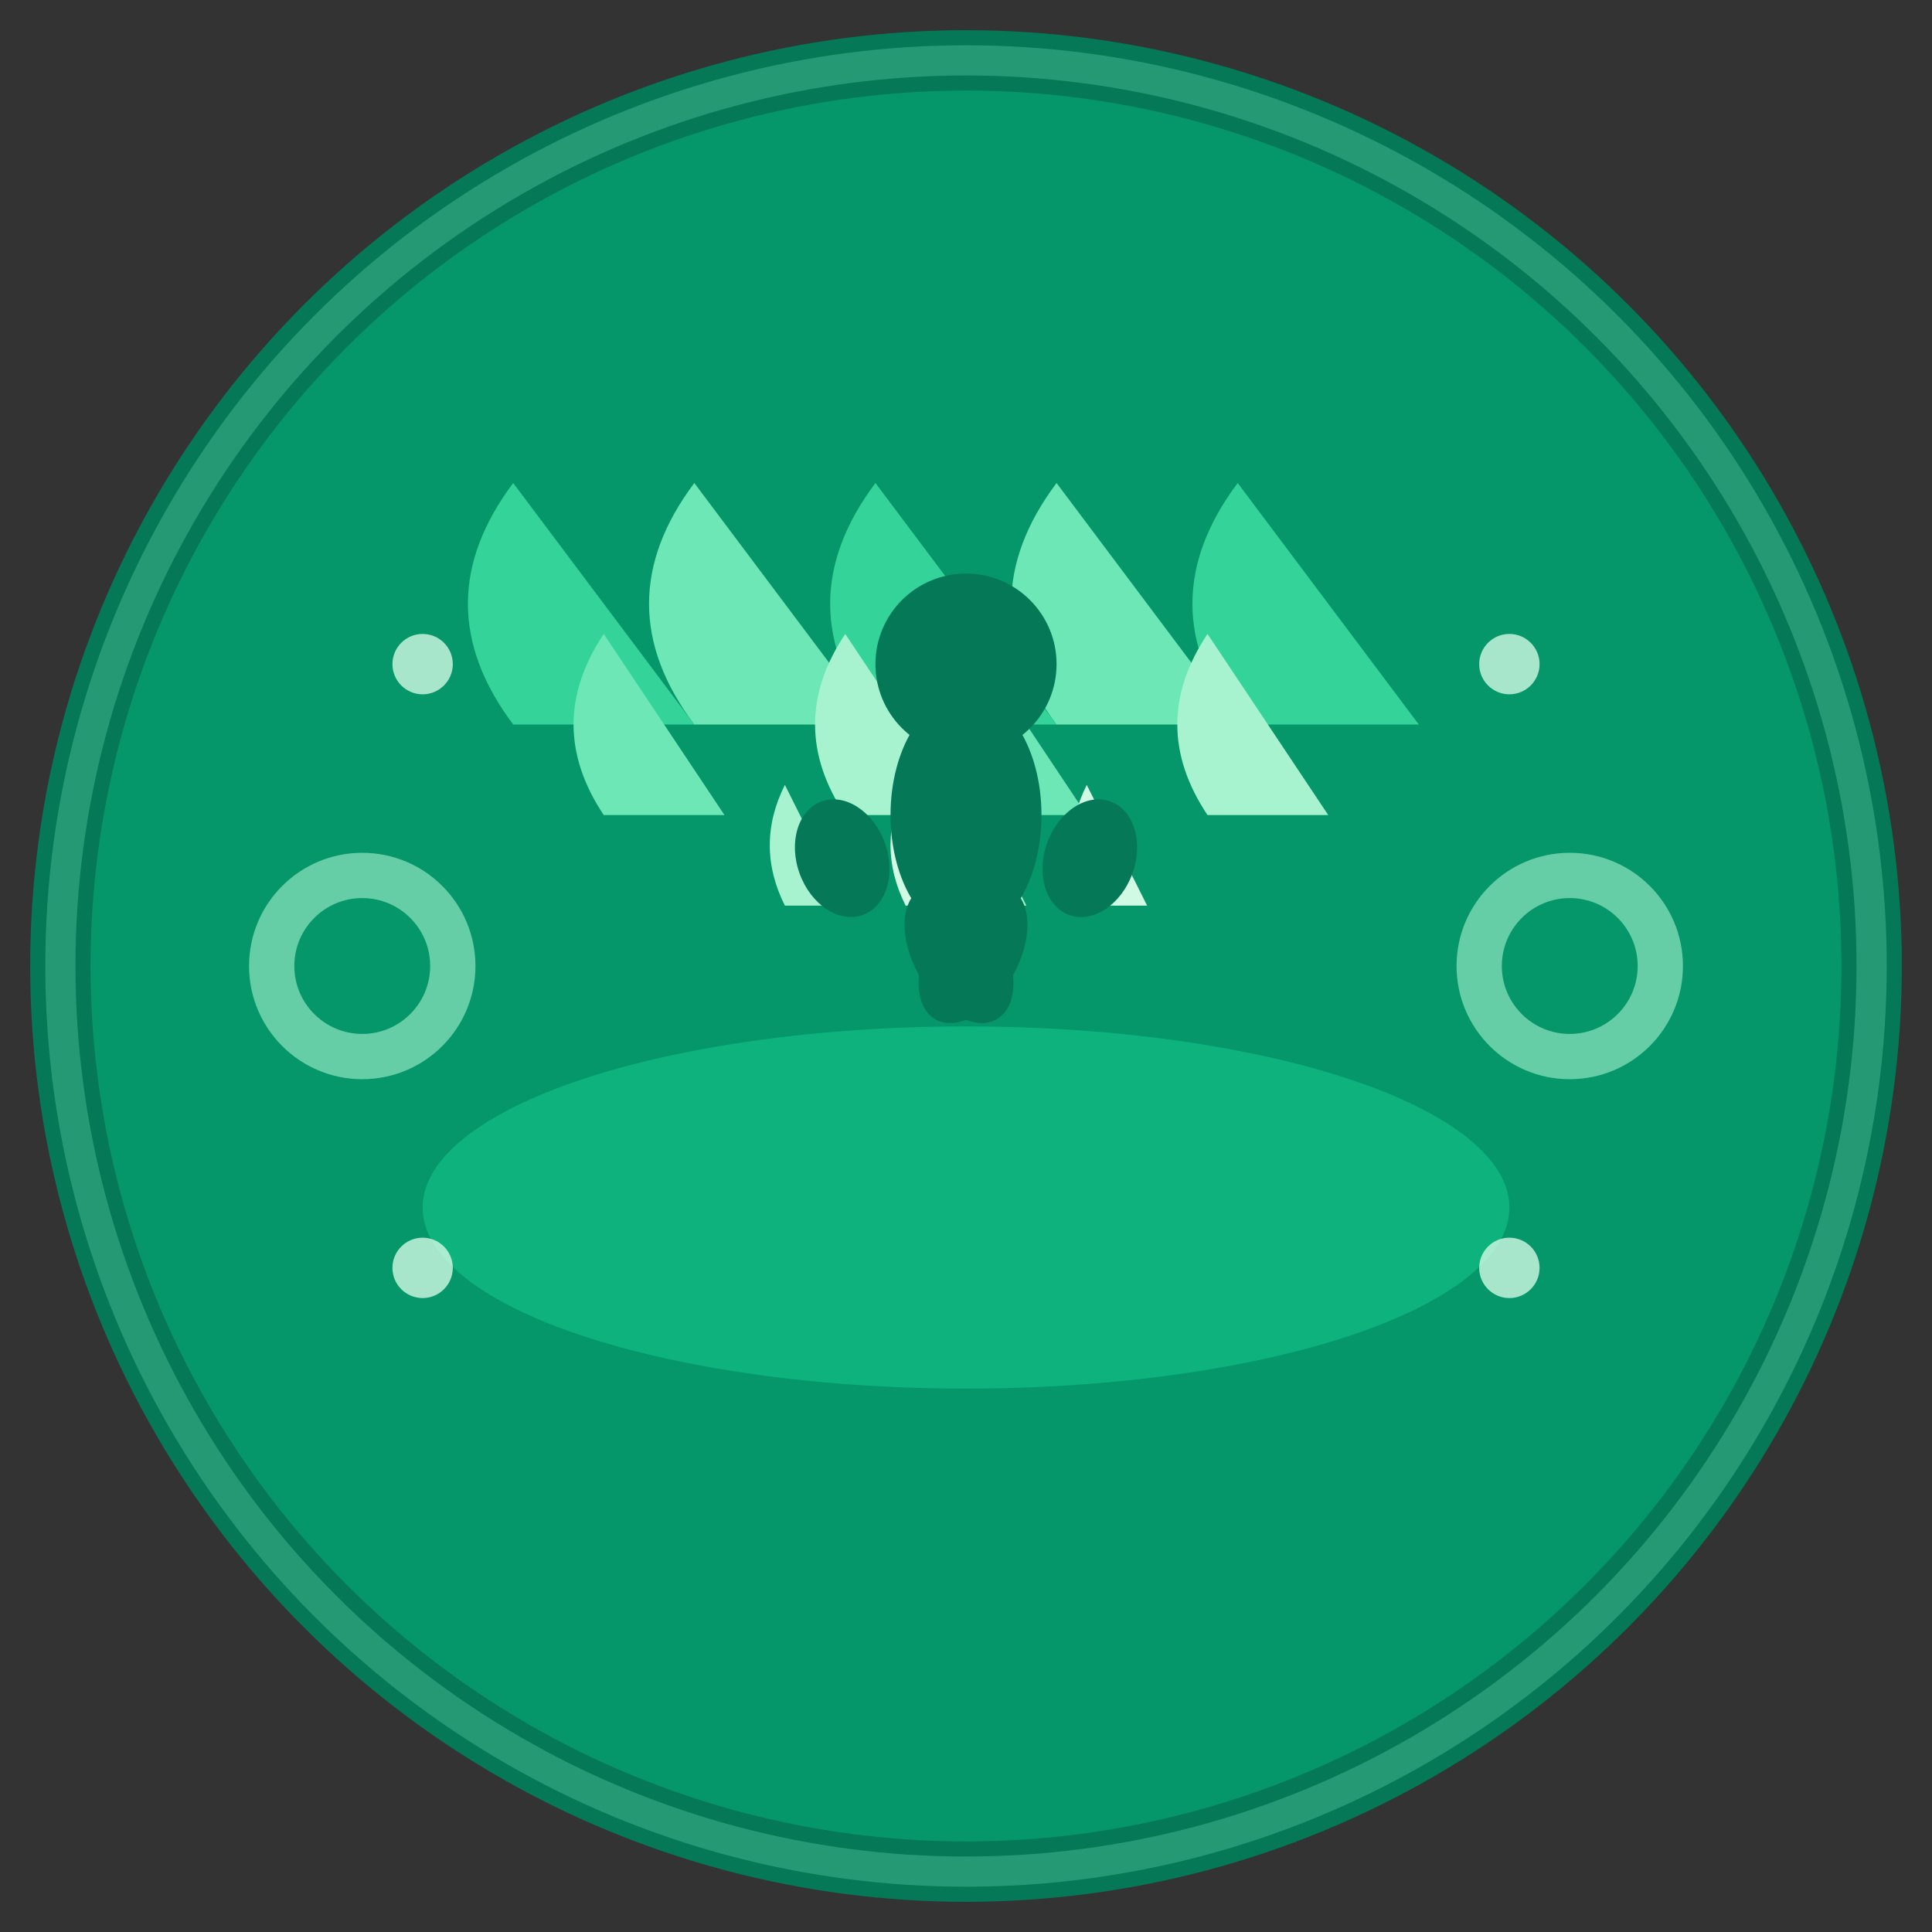 <svg xmlns="http://www.w3.org/2000/svg" viewBox="0 0 64 64" width="64" height="64">
    <rect x="0" y="0" width="64" height="64" fill="#333333" stroke="none"/>
    <!-- Background Circle -->
    <circle cx="32" cy="32" r="30" fill="#059669" stroke="#047857" stroke-width="2"/>
    
    <!-- Inner Lotus Petals -->
    <g transform="translate(32,32)">
        <!-- Lotus Base -->
        <ellipse cx="0" cy="8" rx="18" ry="6" fill="#10b981" opacity="0.8"/>
        
        <!-- Lotus Petals Layer 1 (Outer) -->
        <path d="M-15,-8 Q-18,-12 -15,-16 Q-12,-12 -9,-8 Z" fill="#34d399"/>
        <path d="M-9,-8 Q-12,-12 -9,-16 Q-6,-12 -3,-8 Z" fill="#6ee7b7"/>
        <path d="M-3,-8 Q-6,-12 -3,-16 Q0,-12 3,-8 Z" fill="#34d399"/>
        <path d="M3,-8 Q0,-12 3,-16 Q6,-12 9,-8 Z" fill="#6ee7b7"/>
        <path d="M9,-8 Q6,-12 9,-16 Q12,-12 15,-8 Z" fill="#34d399"/>
        
        <!-- Lotus Petals Layer 2 (Middle) -->
        <path d="M-12,-5 Q-14,-8 -12,-11 Q-10,-8 -8,-5 Z" fill="#6ee7b7"/>
        <path d="M-4,-5 Q-6,-8 -4,-11 Q-2,-8 0,-5 Z" fill="#a7f3d0"/>
        <path d="M0,-5 Q-2,-8 0,-11 Q2,-8 4,-5 Z" fill="#6ee7b7"/>
        <path d="M8,-5 Q6,-8 8,-11 Q10,-8 12,-5 Z" fill="#a7f3d0"/>
        
        <!-- Lotus Petals Layer 3 (Inner) -->
        <path d="M-6,-2 Q-7,-4 -6,-6 Q-5,-4 -4,-2 Z" fill="#a7f3d0"/>
        <path d="M-2,-2 Q-3,-4 -2,-6 Q-1,-4 0,-2 Z" fill="#d1fae5"/>
        <path d="M0,-2 Q-1,-4 0,-6 Q1,-4 2,-2 Z" fill="#a7f3d0"/>
        <path d="M4,-2 Q3,-4 4,-6 Q5,-4 6,-2 Z" fill="#d1fae5"/>
        
        <!-- Meditation Figure -->
        <g transform="translate(0,-4)">
            <!-- Head -->
            <circle cx="0" cy="-6" r="3" fill="#047857"/>
            
            <!-- Body -->
            <ellipse cx="0" cy="-1" rx="2.5" ry="4" fill="#047857"/>
            
            <!-- Arms in meditation pose -->
            <ellipse cx="-4" cy="-1" rx="1.5" ry="2" fill="#047857" transform="rotate(-20)"/>
            <ellipse cx="4" cy="-1" rx="1.5" ry="2" fill="#047857" transform="rotate(20)"/>
            
            <!-- Legs crossed -->
            <ellipse cx="-2" cy="3" rx="1.5" ry="2.5" fill="#047857" transform="rotate(-30)"/>
            <ellipse cx="2" cy="3" rx="1.5" ry="2.5" fill="#047857" transform="rotate(30)"/>
        </g>
        
        <!-- Zen Circles (Balance symbols) -->
        <circle cx="-20" cy="0" r="3" fill="none" stroke="#a7f3d0" stroke-width="1.5" opacity="0.6"/>
        <circle cx="20" cy="0" r="3" fill="none" stroke="#a7f3d0" stroke-width="1.5" opacity="0.6"/>
        
        <!-- Small decorative dots -->
        <circle cx="-18" cy="-10" r="1" fill="#d1fae5" opacity="0.8"/>
        <circle cx="18" cy="-10" r="1" fill="#d1fae5" opacity="0.8"/>
        <circle cx="-18" cy="10" r="1" fill="#d1fae5" opacity="0.8"/>
        <circle cx="18" cy="10" r="1" fill="#d1fae5" opacity="0.8"/>
    </g>
    
    <!-- Outer glow effect -->
    <circle cx="32" cy="32" r="30" fill="none" stroke="#6ee7b7" stroke-width="1" opacity="0.3"/>
</svg>